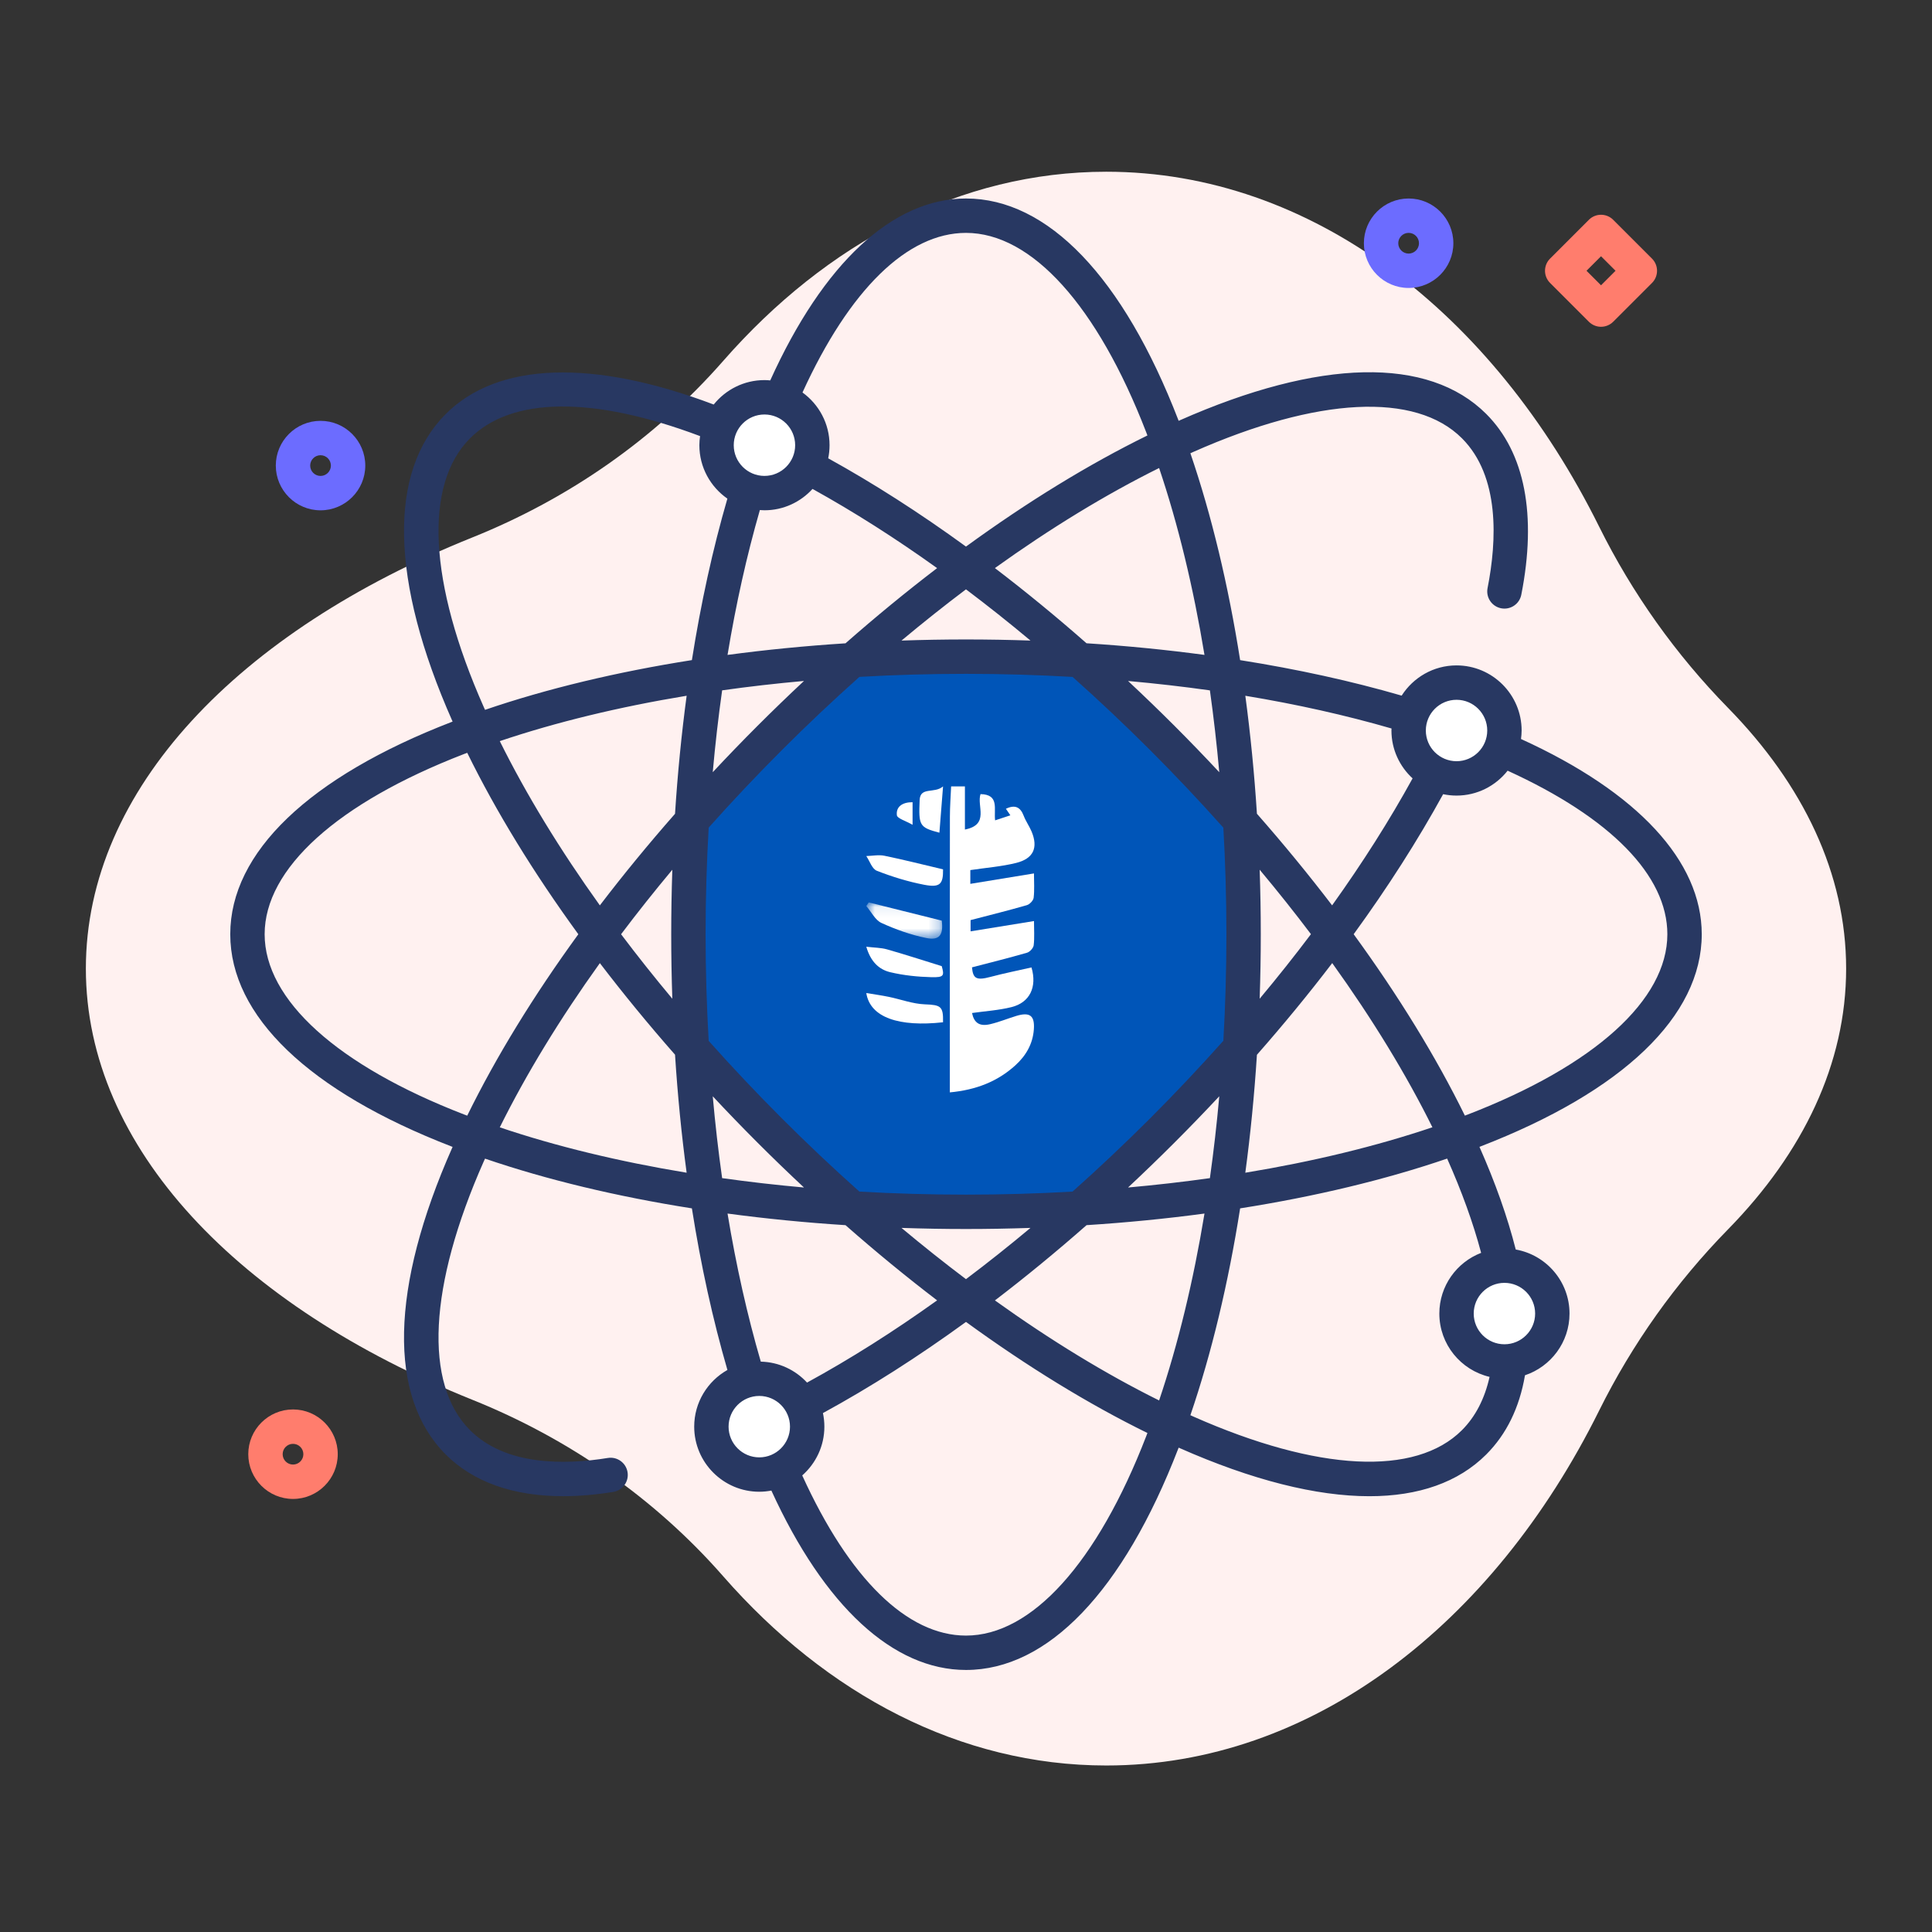 <svg width="180" height="180" viewBox="0 0 180 180" fill="none" xmlns="http://www.w3.org/2000/svg">
<rect x="0" y="0" width="180" height="180" fill="#333333" stroke="none"/>
<path d="M172 90.243C172 81.393 167.995 73.095 160.998 65.952C156.13 60.981 152.076 55.287 148.982 49.055C139.088 29.126 122.219 16 103.07 16C89.462 16 77.007 22.63 67.386 33.618C61.018 40.892 52.978 46.471 44.007 50.073C22.278 58.799 8 73.534 8 90.243C8 106.953 22.278 121.688 44.008 130.414C52.979 134.016 61.018 139.595 67.387 146.868C77.007 157.857 89.463 164.487 103.07 164.487C122.219 164.487 139.088 151.361 148.982 131.432C152.076 125.2 156.13 119.506 160.998 114.535C167.995 107.391 172 99.094 172 90.243Z" fill="#FFF1F0"/>
<path d="M115.861 87.04C115.861 90.641 115.752 94.174 115.54 97.617C113.253 100.205 110.832 102.78 108.285 105.327C105.739 107.873 103.164 110.295 100.575 112.582C97.132 112.793 93.599 112.902 89.999 112.902C86.398 112.902 82.865 112.793 79.422 112.582C76.834 110.295 74.259 107.873 71.712 105.327C69.166 102.78 66.744 100.205 64.457 97.617C64.246 94.174 64.137 90.641 64.137 87.04C64.137 83.44 64.246 79.907 64.457 76.463C66.744 73.875 69.166 71.3 71.712 68.754C74.259 66.207 76.834 63.786 79.422 61.498C82.865 61.287 86.398 61.178 89.999 61.178C93.599 61.178 97.132 61.287 100.575 61.498C103.164 63.786 105.739 66.207 108.285 68.754C110.832 71.3 113.253 73.875 115.54 76.463C115.752 79.907 115.861 83.44 115.861 87.04Z" fill="#FFF1F0"/>
<path d="M90 106.496C87.325 106.496 84.65 106.433 82.021 106.308C80.075 104.539 78.138 102.691 76.243 100.797C74.35 98.904 72.502 96.967 70.732 95.019C70.607 92.39 70.544 89.715 70.544 87.04C70.544 84.366 70.607 81.691 70.732 79.062C72.502 77.114 74.35 75.177 76.243 73.284C78.138 71.389 80.075 69.542 82.021 67.773C84.65 67.648 87.325 67.585 90 67.585C92.674 67.585 95.349 67.648 97.978 67.773C99.925 69.542 101.862 71.389 103.756 73.284C105.65 75.177 107.497 77.114 109.267 79.062C109.392 81.691 109.456 84.366 109.456 87.04C109.456 89.715 109.392 92.39 109.267 95.019C107.497 96.967 105.65 98.904 103.757 100.797C101.862 102.691 99.925 104.539 97.978 106.308C95.349 106.433 92.674 106.496 90 106.496Z" fill="#FFC599"/>
<path d="M70.742 137.38C73.207 137.38 75.204 135.382 75.204 132.917C75.204 130.453 73.207 128.455 70.742 128.455C68.277 128.455 66.279 130.453 66.279 132.917C66.279 135.382 68.277 137.38 70.742 137.38Z" fill="white"/>
<path d="M140.079 68.772C140.473 66.34 138.821 64.048 136.388 63.654C133.956 63.26 131.664 64.912 131.27 67.344C130.875 69.777 132.528 72.069 134.96 72.463C137.393 72.857 139.684 71.205 140.079 68.772Z" fill="white"/>
<path d="M71.223 45.94C73.688 45.94 75.686 43.942 75.686 41.477C75.686 39.013 73.688 37.015 71.223 37.015C68.759 37.015 66.761 39.013 66.761 41.477C66.761 43.942 68.759 45.94 71.223 45.94Z" fill="white"/>
<path d="M115.861 87.04C115.861 90.641 115.752 94.174 115.54 97.617C113.253 100.205 110.832 102.78 108.285 105.327C105.739 107.873 103.164 110.295 100.575 112.582C97.132 112.793 93.599 112.902 89.999 112.902C86.398 112.902 82.865 112.793 79.422 112.582C76.834 110.295 74.259 107.873 71.712 105.327C69.166 102.78 66.744 100.205 64.457 97.617C64.246 94.174 64.137 90.641 64.137 87.04C64.137 83.44 64.246 79.907 64.457 76.463C66.744 73.875 69.166 71.3 71.712 68.754C74.259 66.207 76.834 63.786 79.422 61.498C82.865 61.287 86.398 61.178 89.999 61.178C93.599 61.178 97.132 61.287 100.575 61.498C103.164 63.786 105.739 66.207 108.285 68.754C110.832 71.3 113.253 73.875 115.54 76.463C115.752 79.907 115.861 83.44 115.861 87.04Z" fill="#0055B8"/>
<path d="M140.165 126.844C142.629 126.844 144.627 124.846 144.627 122.382C144.627 119.917 142.629 117.919 140.165 117.919C137.7 117.919 135.702 119.917 135.702 122.382C135.702 124.846 137.7 126.844 140.165 126.844Z" fill="white"/>
<path d="M158.547 87.04C158.547 80.238 152.572 73.797 141.708 68.851C141.742 68.591 141.766 68.328 141.766 68.058C141.766 64.715 139.045 61.994 135.701 61.994C133.553 61.994 131.667 63.121 130.589 64.81C125.894 63.447 120.848 62.342 115.54 61.503C114.44 54.516 112.882 48.01 110.906 42.229C111 42.187 111.095 42.142 111.19 42.1C122.766 36.975 131.884 36.514 136.206 40.834C139.753 44.38 139.462 50.381 138.593 54.791C138.422 55.659 138.987 56.501 139.855 56.672C140.726 56.842 141.566 56.278 141.736 55.41C143.198 47.99 142.069 42.166 138.471 38.568C133.085 33.184 122.935 33.397 109.893 39.171C109.866 39.183 109.839 39.196 109.812 39.208C109.802 39.181 109.791 39.153 109.781 39.125C104.641 25.821 97.616 18.494 90 18.494C83.173 18.494 76.714 24.507 71.762 35.441C71.584 35.425 71.405 35.413 71.222 35.413C69.312 35.413 67.607 36.304 66.495 37.689C55.217 33.424 46.371 33.728 41.53 38.571C36.145 43.956 36.358 54.105 42.132 67.147C42.144 67.174 42.157 67.201 42.168 67.228C42.141 67.239 42.113 67.248 42.086 67.259C28.781 72.399 21.453 79.424 21.453 87.04C21.453 94.657 28.781 101.682 42.085 106.822C42.113 106.832 42.141 106.842 42.168 106.853C42.156 106.88 42.143 106.907 42.132 106.934C36.358 119.976 36.144 130.125 41.529 135.512C44.102 138.083 47.832 139.396 52.464 139.396C53.935 139.396 55.498 139.264 57.143 138.997C58.016 138.855 58.609 138.032 58.467 137.16C58.326 136.286 57.504 135.693 56.63 135.835C52.609 136.488 47.118 136.568 43.794 133.247C39.474 128.926 39.935 119.808 45.06 108.23C45.102 108.136 45.147 108.041 45.189 107.947C50.969 109.922 57.475 111.48 64.462 112.581C65.3 117.891 66.408 122.938 67.772 127.636C65.928 128.677 64.677 130.652 64.677 132.917C64.677 136.261 67.398 138.982 70.742 138.982C71.126 138.982 71.501 138.942 71.867 138.873C76.805 149.664 83.219 155.587 90 155.587C97.616 155.587 104.641 148.26 109.781 134.955C109.792 134.928 109.802 134.9 109.812 134.872C109.839 134.884 109.866 134.897 109.893 134.909C116.653 137.901 122.634 139.399 127.579 139.399C132.175 139.399 135.875 138.104 138.47 135.51C140.354 133.626 141.566 131.146 142.079 128.131C144.486 127.326 146.228 125.055 146.228 122.381C146.228 119.398 144.061 116.917 141.219 116.415C140.45 113.384 139.312 110.178 137.837 106.85C137.863 106.841 137.889 106.831 137.914 106.821C151.219 101.682 158.547 94.657 158.547 87.04ZM135.702 65.198C137.279 65.198 138.563 66.481 138.563 68.059C138.563 69.637 137.279 70.92 135.702 70.92C134.124 70.92 132.841 69.637 132.841 68.059C132.841 66.481 134.124 65.198 135.702 65.198ZM129.647 67.872C129.645 67.934 129.637 67.995 129.637 68.058C129.637 69.824 130.4 71.411 131.608 72.52C129.463 76.422 126.95 80.383 124.11 84.35C121.931 81.498 119.592 78.644 117.105 75.815C116.864 72.061 116.502 68.388 116.024 64.823C120.82 65.616 125.382 66.637 129.647 67.872ZM72.845 104.196C70.473 101.823 68.196 99.411 66.026 96.976C65.839 93.718 65.739 90.403 65.739 87.04C65.739 83.679 65.839 80.364 66.026 77.106C68.196 74.671 70.473 72.259 72.846 69.886C75.219 67.512 77.633 65.235 80.07 63.063C83.327 62.876 86.644 62.78 90 62.78C93.359 62.78 96.673 62.88 99.931 63.067C102.366 65.238 104.78 67.51 107.155 69.886C109.532 72.263 111.808 74.678 113.977 77.112C114.165 80.369 114.261 83.685 114.261 87.041C114.261 90.395 114.165 93.711 113.978 96.966C111.806 99.402 109.533 101.817 107.155 104.195C104.777 106.573 102.362 108.847 99.926 111.018C96.67 111.206 93.355 111.301 90 111.301C86.644 111.301 83.326 111.205 80.069 111.018C77.632 108.846 75.219 106.569 72.845 104.196ZM74.904 110.637C72.311 110.405 69.766 110.114 67.279 109.764C66.928 107.275 66.636 104.73 66.405 102.138C67.762 103.591 69.154 105.033 70.581 106.46C72.008 107.887 73.45 109.279 74.904 110.637ZM71.222 47.542C72.997 47.542 74.591 46.771 75.701 45.552C79.532 47.672 83.418 50.143 87.309 52.93C84.452 55.112 81.599 57.453 78.774 59.936C75.021 60.177 71.347 60.539 67.783 61.017C68.568 56.269 69.576 51.749 70.795 47.521C70.937 47.53 71.078 47.542 71.222 47.542ZM89.998 54.907C92.006 56.42 94.012 58.012 96.007 59.68C94.022 59.613 92.019 59.577 90 59.577C87.982 59.577 85.978 59.613 83.991 59.68C85.987 58.012 87.992 56.418 89.998 54.907ZM74.905 63.443C73.452 64.802 72.009 66.194 70.581 67.622C69.154 69.049 67.763 70.491 66.405 71.944C66.636 69.352 66.928 66.807 67.28 64.317C69.767 63.967 72.313 63.675 74.905 63.443ZM62.891 75.819C60.409 78.643 58.069 81.495 55.887 84.352C52.171 79.168 49.025 74.015 46.564 69.049C51.815 67.278 57.682 65.859 63.973 64.821C63.494 68.391 63.131 72.065 62.891 75.819ZM62.639 81.032C62.573 83.018 62.536 85.021 62.536 87.04C62.536 89.06 62.572 91.064 62.639 93.05C60.97 91.053 59.376 89.047 57.864 87.041C59.376 85.035 60.97 83.029 62.639 81.032ZM105.099 63.446C107.69 63.678 110.234 63.97 112.724 64.321C113.073 66.808 113.365 69.353 113.597 71.946C112.24 70.493 110.848 69.049 109.42 67.621C107.992 66.194 106.551 64.803 105.099 63.446ZM90 114.504C92.018 114.504 94.021 114.468 96.008 114.401C94.012 116.07 92.007 117.663 89.998 119.176C87.992 117.664 85.987 116.07 83.989 114.401C85.977 114.468 87.981 114.504 90 114.504ZM101.232 114.145C104.984 113.904 108.657 113.542 112.22 113.064C111.182 119.356 109.763 125.225 107.992 130.477C103.028 128.017 97.876 124.871 92.695 121.157C95.555 118.973 98.408 116.63 101.232 114.145ZM105.097 110.637C106.548 109.28 107.991 107.888 109.419 106.459C110.848 105.031 112.239 103.589 113.597 102.137C113.365 104.73 113.073 107.276 112.724 109.764C110.236 110.114 107.69 110.405 105.097 110.637ZM117.105 98.272C119.591 95.445 121.935 92.591 124.12 89.728C127.867 94.946 131.017 100.105 133.454 105.026C128.198 106.8 122.323 108.221 116.023 109.26C116.501 105.697 116.864 102.024 117.105 98.272ZM117.36 93.048C117.428 91.061 117.464 89.058 117.464 87.04C117.464 85.021 117.428 83.016 117.36 81.028C119.032 83.027 120.628 85.032 122.138 87.033C120.625 89.043 119.031 91.05 117.36 93.048ZM112.219 61.016C108.651 60.536 104.98 60.173 101.229 59.932C98.406 57.449 95.553 55.111 92.692 52.927C97.874 49.211 103.027 46.065 107.992 43.604C109.763 48.855 111.182 54.724 112.219 61.016ZM90 21.697C96.11 21.697 102.231 28.47 106.793 40.28C106.831 40.376 106.866 40.475 106.903 40.571C101.419 43.262 95.717 46.761 89.998 50.924C85.701 47.798 81.399 45.04 77.162 42.7C77.244 42.305 77.287 41.896 77.287 41.478C77.287 39.458 76.29 37.67 74.766 36.567C79.148 26.969 84.539 21.697 90 21.697ZM71.222 38.617C72.8 38.617 74.083 39.9 74.083 41.478C74.083 43.056 72.8 44.339 71.222 44.339C69.644 44.339 68.361 43.056 68.361 41.478C68.361 39.9 69.644 38.617 71.222 38.617ZM45.061 65.851C39.936 54.273 39.474 45.156 43.795 40.836C47.679 36.952 55.267 36.888 65.224 40.631C65.185 40.909 65.158 41.19 65.158 41.478C65.158 43.539 66.193 45.36 67.769 46.456C66.406 51.151 65.3 56.194 64.462 61.5C57.475 62.601 50.969 64.159 45.189 66.134C45.147 66.04 45.102 65.945 45.061 65.851ZM43.24 103.834C31.43 99.272 24.656 93.15 24.656 87.04C24.656 80.931 31.43 74.809 43.24 70.247C43.336 70.21 43.434 70.174 43.531 70.138C46.221 75.621 49.719 81.323 53.882 87.041C49.72 92.759 46.221 98.46 43.531 103.943C43.434 103.907 43.336 103.871 43.24 103.834ZM46.564 105.032C49.025 100.067 52.172 94.913 55.888 89.731C58.069 92.587 60.409 95.44 62.891 98.263C63.132 102.017 63.493 105.691 63.972 109.259C57.681 108.222 51.814 106.803 46.564 105.032ZM78.773 114.146C81.597 116.629 84.451 118.97 87.309 121.152C83.245 124.063 79.186 126.63 75.19 128.811C74.112 127.643 72.584 126.9 70.882 126.861C69.624 122.547 68.587 117.925 67.783 113.064C71.347 113.542 75.02 113.905 78.773 114.146ZM67.88 132.918C67.88 131.34 69.163 130.057 70.741 130.057C72.319 130.057 73.602 131.34 73.602 132.918C73.602 134.495 72.319 135.779 70.741 135.779C69.163 135.779 67.88 134.495 67.88 132.918ZM106.793 133.801C102.231 145.611 96.11 152.384 90 152.384C84.526 152.384 79.129 147.096 74.742 137.463C76.004 136.35 76.805 134.727 76.805 132.918C76.805 132.484 76.758 132.061 76.671 131.653C81.067 129.256 85.535 126.407 90 123.16C95.718 127.321 101.42 130.82 106.903 133.51C106.866 133.606 106.83 133.705 106.793 133.801ZM143.025 122.382C143.025 123.959 141.742 125.243 140.164 125.243C138.586 125.243 137.303 123.959 137.303 122.382C137.303 120.804 138.586 119.521 140.164 119.521C141.742 119.521 143.025 120.804 143.025 122.382ZM137.994 116.726C135.72 117.602 134.1 119.803 134.1 122.382C134.1 125.249 136.102 127.652 138.78 128.28C138.327 130.313 137.468 131.982 136.205 133.246C131.884 137.566 122.766 137.105 111.189 131.98C111.095 131.938 111 131.894 110.906 131.852C112.881 126.072 114.439 119.567 115.54 112.581C122.532 111.479 129.043 109.92 134.827 107.942C136.188 110.995 137.254 113.938 137.994 116.726ZM126.118 87.039C129.295 82.67 132.09 78.298 134.453 73.992C134.856 74.077 135.273 74.123 135.701 74.123C137.632 74.123 139.351 73.213 140.462 71.803C150.066 76.186 155.344 81.579 155.344 87.04C155.344 93.15 148.57 99.272 136.76 103.834C136.667 103.87 136.572 103.904 136.479 103.94C133.81 98.501 130.308 92.792 126.118 87.039Z" fill="#283862"/>
<path d="M29.864 47.545C27.566 47.545 25.696 45.675 25.696 43.377C25.696 41.078 27.566 39.209 29.864 39.209C32.162 39.209 34.032 41.078 34.032 43.377C34.032 45.675 32.162 47.545 29.864 47.545ZM29.864 42.412C29.332 42.412 28.899 42.845 28.899 43.377C28.899 43.909 29.332 44.342 29.864 44.342C30.396 44.342 30.829 43.909 30.829 43.377C30.829 42.845 30.396 42.412 29.864 42.412Z" fill="#6C6CFF"/>
<path d="M131.239 26.829C128.94 26.829 127.07 24.959 127.07 22.661C127.07 20.363 128.94 18.493 131.239 18.493C133.537 18.493 135.406 20.363 135.406 22.661C135.406 24.959 133.537 26.829 131.239 26.829ZM131.239 21.696C130.707 21.696 130.273 22.129 130.273 22.661C130.273 23.193 130.707 23.626 131.239 23.626C131.771 23.626 132.203 23.193 132.203 22.661C132.203 22.129 131.771 21.696 131.239 21.696Z" fill="#6C6CFF"/>
<path d="M27.299 139.652C25 139.652 23.131 137.782 23.131 135.483C23.131 133.185 25 131.315 27.299 131.315C29.597 131.315 31.467 133.185 31.467 135.483C31.467 137.782 29.597 139.652 27.299 139.652ZM27.299 134.519C26.767 134.519 26.334 134.952 26.334 135.484C26.334 136.016 26.767 136.449 27.299 136.449C27.831 136.449 28.264 136.016 28.264 135.484C28.264 134.952 27.831 134.519 27.299 134.519Z" fill="#FF7D6D"/>
<path d="M119.48 159.204C119.07 159.204 118.66 159.048 118.348 158.735L114.731 155.118C114.105 154.492 114.105 153.478 114.731 152.853L118.348 149.236C118.973 148.61 119.988 148.61 120.612 149.236L124.229 152.853C124.855 153.478 124.855 154.492 124.229 155.118L120.612 158.735C120.3 159.048 119.89 159.204 119.48 159.204ZM118.128 153.985L119.48 155.337L120.832 153.985L119.48 152.633L118.128 153.985Z" fill="#FFF1F0"/>
<path d="M149.164 30.446C148.739 30.446 148.332 30.277 148.032 29.977L144.415 26.36C144.114 26.059 143.945 25.652 143.945 25.227C143.945 24.803 144.114 24.395 144.415 24.095L148.032 20.478C148.657 19.853 149.672 19.853 150.296 20.478L153.913 24.095C154.539 24.72 154.539 25.735 153.914 26.36L150.297 29.977C149.996 30.277 149.589 30.446 149.164 30.446ZM147.812 25.227L149.164 26.579L150.516 25.227L149.164 23.875L147.812 25.227Z" fill="#FF7D6D"/>
<path fill-rule="evenodd" clip-rule="evenodd" d="M89.899 73.267V77.287C92.225 76.832 90.982 75.085 91.353 73.985C93.13 74.023 92.58 75.367 92.712 76.43C93.21 76.266 93.628 76.128 94.134 75.961C93.955 75.7 93.838 75.527 93.718 75.352C94.564 74.945 95.065 75.19 95.374 76C95.568 76.512 95.904 76.973 96.115 77.481C96.736 78.979 96.291 79.997 94.666 80.399C93.3 80.737 91.872 80.844 90.403 81.064V82.346C92.361 82.025 94.264 81.714 96.333 81.375C96.333 82.168 96.389 82.911 96.303 83.639C96.273 83.897 95.938 84.253 95.67 84.331C93.985 84.819 92.28 85.24 90.427 85.724V86.771C92.367 86.456 94.289 86.144 96.335 85.812C96.335 86.645 96.392 87.365 96.306 88.069C96.275 88.328 95.95 88.686 95.685 88.763C94.004 89.25 92.303 89.67 90.558 90.125C90.652 91.186 90.97 91.364 92.294 91.012C93.554 90.677 94.837 90.422 96.102 90.133C96.642 91.98 95.929 93.409 94.24 93.83C93.044 94.129 91.789 94.205 90.562 94.38C90.751 95.293 91.254 95.656 92.252 95.421C93.079 95.227 93.872 94.899 94.686 94.651C95.953 94.266 96.416 94.624 96.321 95.916C96.223 97.251 95.595 98.349 94.603 99.25C92.938 100.763 90.94 101.547 88.495 101.775V100.49C88.495 92.353 88.491 84.216 88.5 76.079C88.501 75.142 88.575 74.204 88.614 73.267H89.899Z" fill="white"/>
<path fill-rule="evenodd" clip-rule="evenodd" d="M87.862 80.995C87.881 82.366 87.588 82.718 86.103 82.432C84.599 82.142 83.114 81.684 81.696 81.129C81.243 80.952 81.032 80.23 80.71 79.757C81.275 79.742 81.865 79.619 82.4 79.729C84.19 80.097 85.961 80.547 87.862 80.995Z" fill="white"/>
<path fill-rule="evenodd" clip-rule="evenodd" d="M87.86 95.243C83.79 95.694 81.07 94.817 80.71 92.518C81.475 92.646 82.145 92.738 82.805 92.874C83.924 93.105 85.031 93.527 86.156 93.571C87.647 93.629 87.895 93.739 87.86 95.243Z" fill="white"/>
<path fill-rule="evenodd" clip-rule="evenodd" d="M80.71 88.205C81.482 88.297 82.087 88.292 82.641 88.45C84.296 88.919 85.932 89.453 87.739 90.012C87.991 90.904 87.946 91.071 86.783 91.042C85.498 91.01 84.191 90.875 82.947 90.579C81.887 90.328 81.114 89.591 80.71 88.205Z" fill="white"/>
<mask id="mask0" mask-type="alpha" maskUnits="userSpaceOnUse" x="80" y="84" width="8" height="4">
<path fill-rule="evenodd" clip-rule="evenodd" d="M80.71 84.073H87.781V87.452H80.71V84.073Z" fill="white"/>
</mask>
<g mask="url(#mask0)">
<path fill-rule="evenodd" clip-rule="evenodd" d="M80.935 84.073C83.192 84.636 85.45 85.2 87.743 85.773C87.907 87.086 87.549 87.646 86.303 87.393C84.873 87.103 83.459 86.599 82.12 85.987C81.544 85.724 81.174 84.954 80.71 84.414C80.785 84.3 80.86 84.187 80.935 84.073Z" fill="white"/>
</g>
<path fill-rule="evenodd" clip-rule="evenodd" d="M87.522 77.58C85.632 77.087 85.587 76.898 85.681 74.545C85.731 73.267 87.056 73.966 87.862 73.267C87.736 74.862 87.635 76.153 87.522 77.58Z" fill="white"/>
<path fill-rule="evenodd" clip-rule="evenodd" d="M85.022 74.74V76.844C84.389 76.479 83.596 76.257 83.56 75.956C83.465 75.164 84.07 74.732 85.022 74.74Z" fill="white"/>
</svg>
